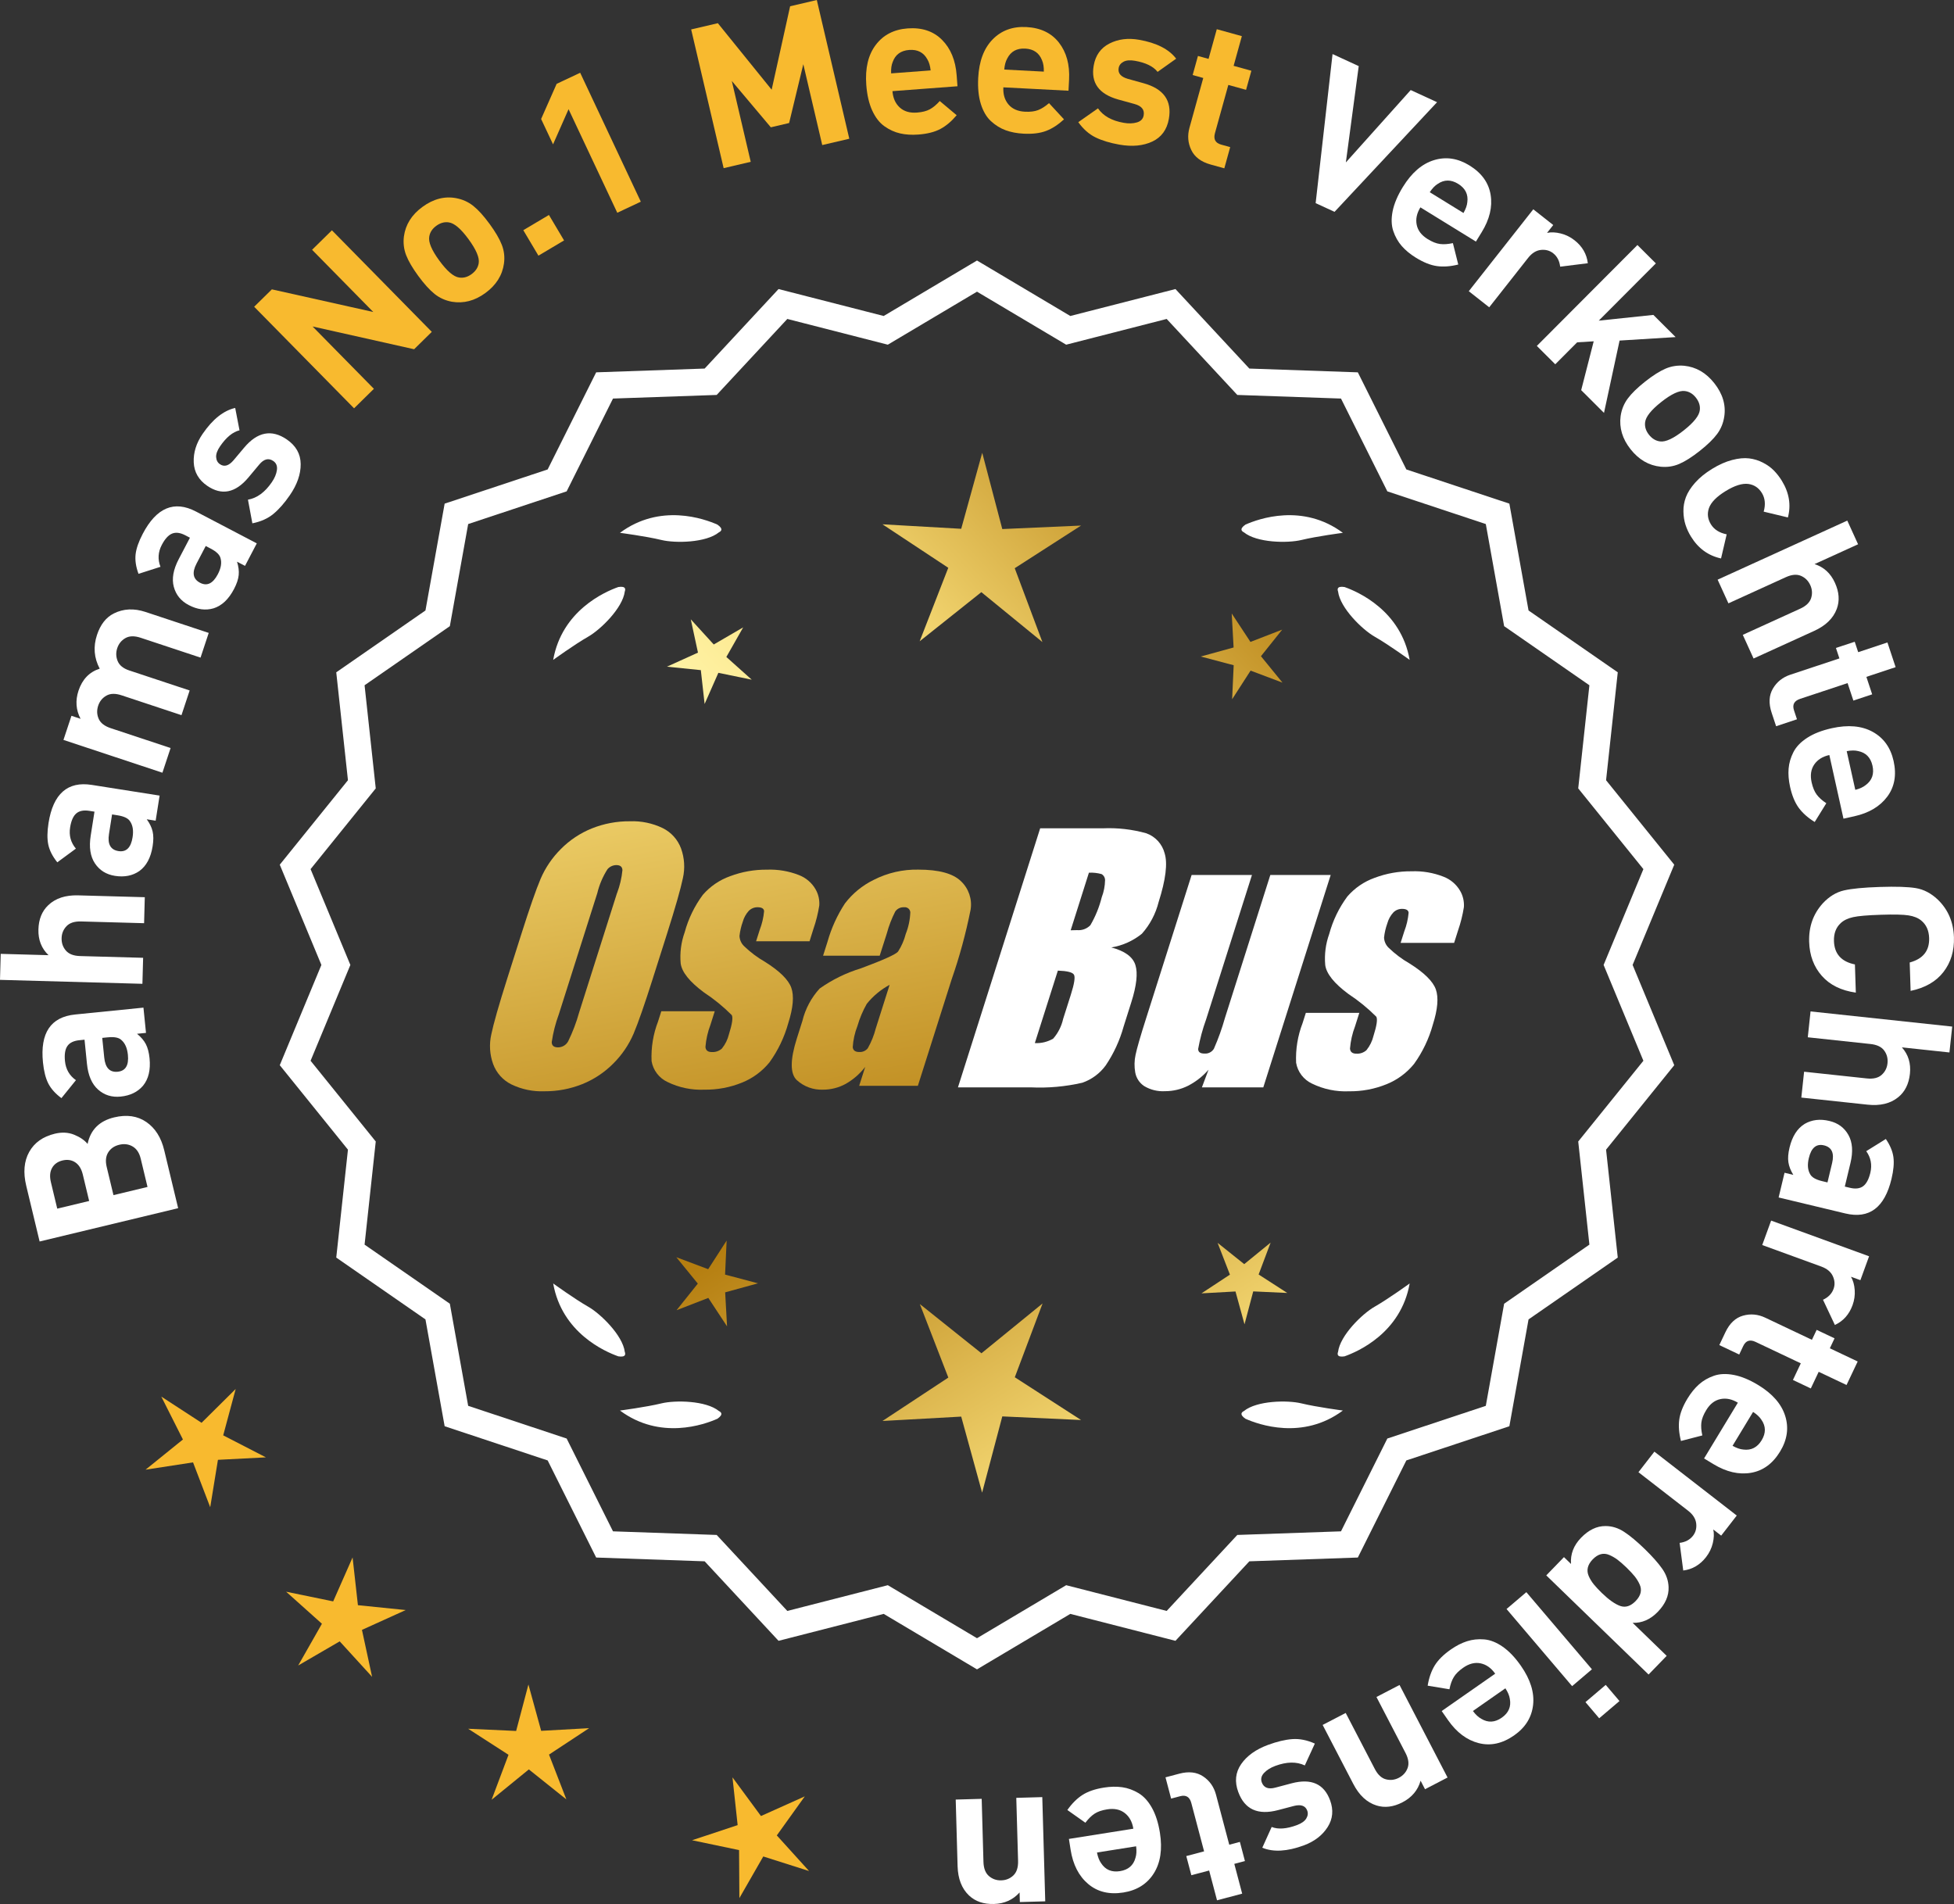 <?xml version="1.0" encoding="UTF-8"?>
<svg id="Layer_2" data-name="Layer 2" xmlns="http://www.w3.org/2000/svg" xmlns:xlink="http://www.w3.org/1999/xlink" viewBox="0 0 175.775 171.275">
  <rect x="0" y="0" width="175.775" height="171.275" fill="#333333" stroke="none"/>
  <defs>
    <style>
      .cls-1 {
        fill: url(#linear-gradient-8);
      }

      .cls-2 {
        fill: url(#linear-gradient-7);
      }

      .cls-3 {
        fill: url(#linear-gradient-5);
      }

      .cls-4 {
        fill: url(#linear-gradient-6);
      }

      .cls-5 {
        fill: url(#linear-gradient-9);
      }

      .cls-6 {
        fill: url(#linear-gradient-4);
      }

      .cls-7 {
        fill: url(#linear-gradient-3);
      }

      .cls-8 {
        fill: url(#linear-gradient-2);
      }

      .cls-9 {
        fill: url(#linear-gradient);
      }

      .cls-10 {
        fill: #f8ba2f;
      }

      .cls-11 {
        fill: #fff;
      }
    </style>
    <linearGradient id="linear-gradient" x1="114.24" y1="196.428" x2="62.814" y2="113.908" gradientUnits="userSpaceOnUse">
      <stop offset="0" stop-color="#f9df7b"/>
      <stop offset=".279" stop-color="#b57e10"/>
      <stop offset=".323" stop-color="#c89d38"/>
      <stop offset=".417" stop-color="#efda86"/>
      <stop offset=".46" stop-color="#fff3a6"/>
      <stop offset=".642" stop-color="#f9df7b"/>
      <stop offset="1" stop-color="#b57e10"/>
    </linearGradient>
    <linearGradient id="linear-gradient-2" x1="127.487" y1="188.172" x2="76.062" y2="105.652" xlink:href="#linear-gradient"/>
    <linearGradient id="linear-gradient-3" x1="149.014" y1="174.756" x2="97.589" y2="92.237" xlink:href="#linear-gradient"/>
    <linearGradient id="linear-gradient-4" x1="48.802" y1="64.377" x2="80.494" y2="235.396" gradientUnits="userSpaceOnUse">
      <stop offset="0" stop-color="#f9df7b"/>
      <stop offset=".279" stop-color="#b57e10"/>
      <stop offset=".284" stop-color="#e5c25b"/>
      <stop offset=".286" stop-color="#f9df7b"/>
      <stop offset=".46" stop-color="#fff3a6"/>
      <stop offset=".642" stop-color="#f9df7b"/>
      <stop offset="1" stop-color="#b57e10"/>
    </linearGradient>
    <linearGradient id="linear-gradient-5" x1="61.31" y1="62.059" x2="93.002" y2="233.078" xlink:href="#linear-gradient-4"/>
    <linearGradient id="linear-gradient-6" x1="73.935" y1="59.72" x2="105.627" y2="230.738" xlink:href="#linear-gradient-4"/>
    <linearGradient id="linear-gradient-7" x1="53.249" y1="113.778" x2="119.025" y2="52.786" xlink:href="#linear-gradient"/>
    <linearGradient id="linear-gradient-8" x1="31.03" y1="89.817" x2="96.806" y2="28.824" xlink:href="#linear-gradient"/>
    <linearGradient id="linear-gradient-9" x1="38.086" y1="97.426" x2="103.862" y2="36.433" xlink:href="#linear-gradient"/>
  </defs>
  <g id="Layer_1-2" data-name="Layer 1">
    <g>
      <g>
        <polygon class="cls-10" points="21.201 124.946 18.132 127.988 14.51 125.631 16.455 129.49 13.094 132.206 17.365 131.549 18.91 135.584 19.605 131.319 23.92 131.097 20.079 129.118 21.201 124.946"/>
        <polygon class="cls-10" points="32.197 144.395 31.717 140.101 29.972 144.054 25.739 143.183 28.959 146.065 26.823 149.821 30.559 147.649 33.472 150.841 32.56 146.617 36.496 144.833 32.197 144.395"/>
        <polygon class="cls-10" points="48.681 155.698 47.535 151.531 46.43 155.709 42.113 155.511 45.744 157.853 44.223 161.898 47.572 159.168 50.948 161.865 49.387 157.835 52.996 155.458 48.681 155.698"/>
        <polygon class="cls-10" points="69.879 165.105 72.396 161.593 68.454 163.362 65.891 159.882 66.356 164.179 62.255 165.54 66.484 166.426 66.512 170.747 68.661 166.999 72.779 168.308 69.879 165.105"/>
      </g>
      <g>
        <path class="cls-11" d="M87.887,149.807l-8.345-4.961-9.405,2.409-6.61-7.111-9.703-.338-4.338-8.685-9.214-3.058-1.716-9.556-7.98-5.53,1.046-9.652-6.098-7.554,3.723-8.967-3.723-8.967,6.098-7.554-1.046-9.652,7.98-5.53,1.716-9.556,9.214-3.058,4.338-8.685,9.703-.338,6.61-7.111,9.405,2.409,8.345-4.961,8.345,4.961,9.405-2.409,6.61,7.111,9.703.338,4.338,8.685,9.214,3.058,1.716,9.556,7.98,5.53-1.046,9.652,6.098,7.554-3.723,8.967,3.723,8.967-6.098,7.554,1.046,9.652-7.98,5.53-1.716,9.556-9.214,3.058-4.338,8.685-9.703.338-6.61,7.111-9.405-2.409-8.345,4.961ZM79.817,142.93l8.07,4.797,8.07-4.797,9.095,2.329,6.392-6.877,9.383-.327,4.195-8.399,8.91-2.957,1.659-9.241,7.716-5.348-1.011-9.334,5.897-7.305-3.6-8.671,3.6-8.671-5.897-7.305,1.011-9.334-7.716-5.348-1.659-9.241-8.91-2.957-4.195-8.399-9.383-.327-6.392-6.877-9.095,2.329-8.07-4.797-8.07,4.797-9.095-2.329-6.392,6.877-9.383.327-4.195,8.399-8.91,2.957-1.659,9.241-7.716,5.348,1.011,9.334-5.897,7.305,3.6,8.671-3.6,8.671,5.897,7.305-1.011,9.334,7.716,5.348,1.659,9.241,8.91,2.957,4.195,8.399,9.383.327,6.392,6.877,9.095-2.329Z"/>
        <path class="cls-11" d="M87.887,150.168l-8.393-4.99-9.459,2.423-6.647-7.152-9.759-.34-4.363-8.735-9.267-3.076-1.726-9.61-8.025-5.562,1.052-9.708-6.133-7.598,3.744-9.018-3.744-9.018,6.133-7.598-1.052-9.708,8.025-5.562,1.726-9.611,9.267-3.076,4.363-8.735,9.759-.34,6.647-7.152,9.459,2.423,8.393-4.99,8.394,4.99,9.459-2.423,6.647,7.152,9.759.34,4.363,8.735,9.268,3.076,1.725,9.611,8.026,5.562-1.052,9.708,6.133,7.598-3.745,9.018,3.745,9.018-6.133,7.598,1.052,9.708-8.026,5.562-1.725,9.61-9.268,3.076-4.363,8.735-9.759.34-6.647,7.152-9.459-2.423-8.394,4.99ZM79.589,144.512l8.297,4.933,8.298-4.933,9.351,2.395,6.572-7.07,9.646-.336,4.313-8.636,9.162-3.041,1.706-9.501,7.934-5.499-1.041-9.596,6.064-7.511-3.702-8.915,3.702-8.915-6.064-7.511,1.041-9.597-7.934-5.498-1.706-9.501-9.162-3.041-4.313-8.636-9.646-.336-6.572-7.07-9.351,2.395-8.298-4.933-8.297,4.933-9.351-2.395-6.572,7.07-9.647.336-4.313,8.636-9.162,3.041-1.706,9.501-7.934,5.498,1.04,9.597-6.063,7.511,3.702,8.915-3.702,8.915,6.063,7.511-1.04,9.597,7.934,5.499,1.706,9.501,9.162,3.041,4.313,8.636,9.647.336,6.572,7.07,9.351-2.395ZM87.887,148.09l-8.118-4.826-9.149,2.344-6.429-6.918-9.439-.329-4.22-8.449-8.963-2.975-1.668-9.295-7.762-5.38,1.017-9.389-5.932-7.349,3.621-8.722-3.621-8.722,5.932-7.349-1.017-9.389,7.762-5.38,1.668-9.295,8.963-2.975,4.22-8.448,9.439-.329,6.429-6.918,9.149,2.343,8.118-4.826,8.118,4.826,9.149-2.343,6.429,6.918,9.439.329,4.22,8.448,8.963,2.975,1.669,9.295,7.762,5.38-1.017,9.389,5.932,7.349-3.622,8.722,3.622,8.722-5.932,7.349,1.017,9.389-7.762,5.38-1.669,9.295-8.963,2.975-4.22,8.449-9.439.329-6.429,6.918-9.149-2.344-8.118,4.826ZM79.865,142.597l8.022,4.769,8.022-4.769,9.041,2.316,6.354-6.836,9.327-.325,4.17-8.349,8.857-2.94,1.649-9.186,7.67-5.316-1.005-9.278,5.862-7.262-3.579-8.619,3.579-8.619-5.862-7.262,1.005-9.278-7.67-5.316-1.649-9.186-8.857-2.94-4.17-8.349-9.327-.325-6.354-6.836-9.041,2.315-8.022-4.769-8.022,4.769-9.041-2.315-6.354,6.836-9.327.325-4.17,8.349-8.858,2.94-1.649,9.186-7.67,5.316,1.005,9.278-5.862,7.262,3.579,8.619-3.579,8.619,5.862,7.262-1.005,9.278,7.67,5.316,1.649,9.186,8.858,2.94,4.17,8.349,9.327.325,6.354,6.836,9.041-2.316Z"/>
      </g>
      <g>
        <polygon class="cls-9" points="65.225 114.657 65.366 111.596 63.705 114.171 60.837 113.092 62.773 115.467 60.86 117.861 63.717 116.754 65.403 119.313 65.233 116.254 68.188 115.441 65.225 114.657"/>
        <polygon class="cls-8" points="93.786 117.253 88.287 121.735 82.745 117.307 85.308 123.921 79.384 127.824 86.467 127.431 88.348 134.271 90.163 127.413 97.249 127.737 91.288 123.892 93.786 117.253"/>
        <polygon class="cls-7" points="113.222 114.647 114.301 111.779 111.926 113.715 109.532 111.803 110.639 114.66 108.08 116.345 111.14 116.175 111.952 119.13 112.736 116.168 115.797 116.308 113.222 114.647"/>
      </g>
      <g>
        <path class="cls-11" d="M111.895,126.932c-.114.057-.184.124-.207.201-.001.001-.002.002-.003.003.001 0.0.001 0.0.002.001-.036.131.066.291.35.488,1.179.524,5.149,1.947,8.764-.74,0,0-2.348-.308-3.726-.643-1.249-.304-4.027-.256-5.179.691Z"/>
        <path class="cls-11" d="M120.355,121.893c0.0.001-0.0.003,0,.004.001-0.0.001-0.0.002-.001.063.12.248.166.589.115,1.217-.428,5.08-2.121,5.862-6.557,0,0-1.918,1.389-3.15,2.091-1.117.637-3.103,2.579-3.29,4.059-.043.12-.049.217-.013.288Z"/>
      </g>
      <g>
        <path class="cls-11" d="M64.676,126.932c.114.057.184.124.207.201.001.001.002.002.003.003-.001 0-.001 0-.002.001.036.131-.066.291-.35.488-1.179.524-5.149,1.947-8.764-.74,0,0,2.348-.308,3.726-.643,1.249-.304,4.027-.256,5.179.691Z"/>
        <path class="cls-11" d="M56.216,121.893c-0.0.001 0.0.003,0,.004-.001-0-.001-0-.002-.001-.063.12-.248.166-.589.115-1.217-.428-5.08-2.121-5.862-6.557,0,0,1.918,1.389,3.15,2.091,1.117.637,3.103,2.579,3.29,4.059.043.12.049.217.013.288Z"/>
      </g>
      <g>
        <path class="cls-11" d="M64.676,47.884c.114-.057.184-.124.207-.201.001-.001.002-.002.003-.003-.001-0-.001-0-.002-.001.036-.131-.066-.291-.35-.488-1.179-.524-5.149-1.947-8.764.74,0,0,2.348.308,3.726.643,1.249.304,4.027.256,5.179-.691Z"/>
        <path class="cls-11" d="M56.216,52.923c-0-.001 0-.003,0-.004-.001 0-.001 0-.002.001-.063-.12-.248-.166-.589-.115-1.217.428-5.08,2.121-5.862,6.557,0,0,1.918-1.389,3.15-2.091,1.117-.637,3.103-2.579,3.29-4.059.043-.12.049-.217.013-.288Z"/>
      </g>
      <g>
        <path class="cls-11" d="M111.895,47.884c-.114-.057-.184-.124-.207-.201-.001-.001-.002-.002-.003-.003.001-0.0.001-0.0.002-.001-.036-.131.066-.291.35-.488,1.179-.524,5.149-1.947,8.764.74,0,0-2.348.308-3.726.643-1.249.304-4.027.256-5.179-.691Z"/>
        <path class="cls-11" d="M120.355,52.923c0-.001-0-.003,0-.004.001 0.0.001 0.0.002.001.063-.12.248-.166.589-.115,1.217.428,5.08,2.121,5.862,6.557,0,0-1.918-1.389-3.15-2.091-1.117-.637-3.103-2.579-3.29-4.059-.043-.12-.049-.217-.013-.288Z"/>
      </g>
      <g id="Group_4" data-name="Group 4">
        <g id="Group_1" data-name="Group 1">
          <path id="Path_1" data-name="Path 1" class="cls-6" d="M58.728,88.015c-.743,2.341-1.321,3.999-1.734,4.975-.429.998-1.045,1.904-1.814,2.67-.793.803-1.741,1.435-2.787,1.858-1.09.438-2.256.658-3.431.648-1.017.039-2.027-.171-2.945-.611-.769-.376-1.363-1.035-1.657-1.839-.308-.854-.365-1.778-.165-2.663.198-.958.677-2.638,1.438-5.039l1.265-3.987c.743-2.341,1.321-3.999,1.734-4.975.429-.998,1.045-1.904,1.814-2.67.793-.803,1.741-1.435,2.787-1.858,1.091-.437,2.256-.656,3.431-.646,1.017-.039,2.027.171,2.945.611.768.377,1.362,1.036,1.657,1.84.308.854.365,1.778.165,2.663-.198.958-.677,2.637-1.438,5.037l-1.266,3.986ZM55.502,80.356c.255-.669.42-1.369.49-2.082-.014-.303-.197-.454-.548-.454-.305.003-.593.136-.794.366-.426.665-.737,1.397-.922,2.166l-3.456,10.883c-.3.811-.515,1.65-.64,2.506,0,.319.194.476.565.476.383-.001.734-.212.915-.548.408-.836.739-1.708.988-2.604l3.398-10.71.003.003Z"/>
          <path id="Path_2" data-name="Path 2" class="cls-3" d="M72.825,84.673h-4.81l.329-1.035c.208-.538.339-1.102.391-1.676-.018-.234-.216-.351-.592-.351-.295-.003-.578.115-.785.325-.254.277-.438.611-.538.973-.15.416-.25.849-.298,1.289.015.339.158.661.399.9.569.552,1.206,1.031,1.894,1.425,1.317.827,2.106,1.604,2.367,2.33.259.728.172,1.789-.271,3.182-.35,1.263-.919,2.454-1.683,3.518-.654.81-1.504,1.439-2.469,1.829-1.077.439-2.23.656-3.393.64-1.148.051-2.29-.186-3.322-.691-.755-.353-1.289-1.052-1.43-1.873-.055-1.217.143-2.433.582-3.57l.293-.922h4.808l-.384,1.21c-.246.642-.398,1.316-.454,2.001.022.307.216.461.574.461.33.02.655-.092.903-.311.308-.381.527-.826.64-1.302.289-.911.373-1.482.251-1.712-.764-.766-1.605-1.451-2.509-2.045-1.291-.958-1.987-1.829-2.088-2.612-.083-.943.039-1.893.359-2.784.329-1.218.883-2.363,1.634-3.376.659-.761,1.503-1.338,2.45-1.676,1.062-.401,2.19-.6,3.325-.589.978-.037,1.953.127,2.864.483.631.24,1.16.689,1.498,1.273.258.444.376.955.34,1.467-.114.719-.291,1.427-.53,2.114l-.348,1.111v-.008Z"/>
          <path id="Path_3" data-name="Path 3" class="cls-4" d="M79.136,85.972h-5.095l.406-1.28c.343-1.213.869-2.366,1.559-3.42.686-.899,1.573-1.626,2.59-2.122,1.245-.636,2.629-.953,4.027-.922,1.836,0,3.11.347,3.822,1.042.696.657,1.021,1.616.867,2.561-.422,2.122-.99,4.212-1.701,6.255l-3.043,9.588h-5.279l.542-1.701c-.481.626-1.083,1.149-1.771,1.536-.626.339-1.326.515-2.038.512-.862.033-1.703-.275-2.341-.856-.611-.57-.611-1.82,0-3.75l.498-1.571c.264-1.09.8-2.096,1.558-2.923,1.131-.798,2.383-1.411,3.707-1.814,2.019-.75,3.134-1.252,3.343-1.508.313-.488.546-1.023.691-1.584.247-.621.386-1.28.41-1.948-.017-.269-.248-.473-.517-.457-.011.001-.021.002-.032.003-.317-.024-.622.121-.805.381-.322.631-.577,1.295-.761,1.979l-.638,1.997ZM80.027,88.591c-.793.427-1.493,1.009-2.056,1.712-.356.627-.637,1.293-.838,1.986-.24.612-.383,1.257-.424,1.913.033.285.223.432.582.432.297.022.586-.104.772-.337.316-.559.557-1.156.717-1.778l1.247-3.928Z"/>
        </g>
        <g id="Group_3" data-name="Group 3">
          <path id="Path_7" data-name="Path 7" class="cls-11" d="M93.563,74.511h5.641c1.319-.059,2.639.092,3.91.446.817.29,1.437.967,1.654,1.807.278.907.098,2.367-.542,4.379-.264,1.057-.78,2.035-1.503,2.849-.794.644-1.742,1.07-2.751,1.236,1.207.319,1.928.841,2.162,1.576s.11,1.862-.373,3.376l-.684,2.162c-.345,1.246-.89,2.429-1.613,3.501-.526.72-1.258,1.262-2.1,1.554-1.523.352-3.088.492-4.649.417h-6.541l7.396-23.304h-.007ZM95.162,87.309l-2.073,6.522c.579.032,1.154-.108,1.654-.402.44-.507.747-1.115.893-1.771l.691-2.173c.318-.999.411-1.603.278-1.814-.132-.212-.611-.329-1.445-.359l.003-.004ZM97.956,78.501l-1.642,5.183c.245-.011.435-.014.57-.014.446.042.887-.119,1.2-.44.459-.785.804-1.631,1.024-2.513.188-.49.289-1.008.3-1.532.004-.229-.116-.442-.314-.556-.368-.102-.75-.144-1.131-.126l-.007-.002Z"/>
          <path id="Path_8" data-name="Path 8" class="cls-11" d="M119.703,78.714l-6.061,19.1h-5.523l.596-1.588c-.519.596-1.147,1.088-1.851,1.449-.638.318-1.342.484-2.056.483-.66.041-1.318-.12-1.885-.461-.422-.281-.712-.723-.801-1.222-.094-.527-.084-1.068.03-1.591.114-.552.428-1.65.951-3.288l4.09-12.884h5.428l-4.126,12.997c-.313.861-.551,1.747-.713,2.648,0,.278.183.417.56.417.344.031.676-.137.856-.432.396-.901.729-1.829.995-2.776l4.079-12.854h5.428l.003.003Z"/>
          <path id="Path_9" data-name="Path 9" class="cls-11" d="M130.804,84.819h-4.81l.329-1.035c.208-.538.339-1.102.391-1.676-.018-.234-.216-.351-.592-.351-.295-.003-.578.115-.784.325-.254.277-.438.611-.538.973-.15.416-.249.848-.297,1.287.015.339.158.661.399.9.569.553,1.205,1.032,1.893,1.426,1.317.827,2.106,1.604,2.367,2.33.259.728.172,1.789-.271,3.182-.35,1.263-.919,2.454-1.683,3.518-.654.809-1.504,1.439-2.469,1.829-1.077.439-2.23.656-3.393.64-1.148.051-2.29-.186-3.322-.691-.755-.353-1.289-1.052-1.43-1.873-.055-1.217.143-2.433.582-3.57l.293-.922h4.81l-.384,1.211c-.246.642-.398,1.316-.454,2.001.022.307.216.461.574.461.33.02.655-.092.903-.311.308-.381.527-.826.64-1.302.289-.911.373-1.482.251-1.712-.764-.766-1.605-1.451-2.509-2.045-1.291-.958-1.987-1.829-2.088-2.612-.083-.943.039-1.893.359-2.784.329-1.218.883-2.363,1.634-3.376.659-.761,1.503-1.338,2.45-1.676,1.062-.401,2.19-.6,3.325-.589.978-.037,1.953.127,2.864.483.632.239,1.163.689,1.503,1.273.258.444.376.955.34,1.467-.114.719-.291,1.427-.53,2.114l-.351,1.108-.004-.005Z"/>
        </g>
      </g>
      <g>
        <path class="cls-11" d="M10.267,100.515c1.131-.272,2.098-.134,2.896.415.798.549,1.335,1.395,1.609,2.538l1.254,5.215-12.462,2.996-1.202-5.005c-.289-1.201-.2-2.22.266-3.054s1.235-1.38,2.309-1.638c.631-.151,1.208-.121,1.734.092.526.213.93.489,1.209.829.262-1.272,1.058-2.068,2.388-2.388ZM6.769,104.559c-.33-.217-.711-.273-1.143-.17-.432.104-.746.328-.94.67-.195.343-.231.772-.107,1.285l.571,2.38,2.871-.69-.572-2.38c-.124-.513-.351-.878-.68-1.095ZM11.933,103.132c-.359-.21-.761-.262-1.204-.155-.442.106-.773.334-.993.683-.218.349-.264.786-.138,1.311l.61,2.537,3.062-.736-.61-2.538c-.125-.525-.368-.892-.728-1.102Z"/>
        <path class="cls-11" d="M12.904,90.639l.229,2.275-.805.081c.354.29.618.598.789.925.17.326.283.752.336,1.278.104,1.039-.09,1.861-.584,2.465-.484.568-1.159.895-2.018.981-.788.079-1.464-.13-2.025-.628-.563-.498-.898-1.272-1.004-2.323l-.218-2.167-.466.047c-.513.052-.872.227-1.077.525-.206.298-.278.751-.216,1.36.073.729.401,1.298.986,1.71l-1.305,1.615c-.546-.403-.939-.843-1.182-1.319-.24-.476-.4-1.108-.479-1.896-.267-2.65.698-4.086,2.895-4.308l6.144-.618ZM9.699,93.313l-.502.051.18,1.773c.093.919.496,1.343,1.213,1.271.705-.071,1.01-.578.915-1.521-.062-.609-.258-1.053-.587-1.334-.226-.219-.634-.298-1.219-.239Z"/>
        <path class="cls-11" d="M13.025,80.708l-.063,2.339-5.668-.157c-.588-.016-1.024.125-1.309.423-.284.298-.433.657-.443,1.077-.013.432.115.804.383,1.118.268.313.695.478,1.282.495l5.668.157-.064,2.339-12.811-.355.064-2.339,4.301.119c-.632-.605-.935-1.376-.909-2.312.025-.924.322-1.654.89-2.19.652-.618,1.549-.911,2.688-.879l5.991.166Z"/>
        <path class="cls-11" d="M14.358,71.568l-.356,2.258-.801-.126c.271.371.447.736.528,1.095.084.359.085.8.002,1.321-.162,1.031-.56,1.777-1.191,2.236-.613.426-1.347.571-2.2.437-.783-.123-1.383-.497-1.8-1.122-.418-.625-.545-1.458-.38-2.502l.339-2.151-.463-.073c-.509-.081-.9-.003-1.175.233-.274.236-.459.656-.554,1.261-.115.723.059,1.358.52,1.904l-1.672,1.231c-.426-.529-.694-1.054-.808-1.576-.111-.521-.105-1.174.018-1.956.415-2.632,1.713-3.775,3.894-3.431l6.1.962ZM10.579,73.341l-.497-.079-.278,1.76c-.144.913.14,1.425.852,1.538.699.11,1.123-.303,1.27-1.239.096-.604.021-1.084-.228-1.439-.164-.269-.537-.449-1.118-.541Z"/>
        <path class="cls-11" d="M18.776,56.935l-.736,2.221-5.382-1.784c-.558-.185-1.017-.176-1.375.028s-.604.505-.736.903c-.131.399-.118.789.04,1.17.158.381.505.66,1.04.838l5.434,1.801-.736,2.221-5.382-1.784c-.558-.185-1.017-.176-1.375.028-.358.204-.604.505-.736.904-.135.41-.12.804.045,1.181.166.377.528.658,1.087.843l5.382,1.784-.736,2.221-8.902-2.95.72-2.17.82.272c-.419-.796-.48-1.638-.188-2.527.341-1.025.978-1.687,1.909-1.984-.513-.967-.595-1.98-.243-3.039.309-.934.812-1.576,1.51-1.927.865-.434,1.816-.479,2.853-.136l5.689,1.886Z"/>
        <path class="cls-11" d="M23.1,48.878l-1.059,2.025-.719-.376c.137.438.188.84.15,1.207-.036.367-.176.784-.421,1.252-.484.925-1.099,1.504-1.844,1.737-.718.207-1.459.11-2.225-.291-.702-.367-1.15-.914-1.347-1.639-.195-.725-.05-1.556.441-2.492l1.01-1.93-.415-.217c-.456-.239-.854-.291-1.189-.155-.334.136-.644.475-.928,1.018-.34.648-.378,1.305-.118,1.97l-1.976.632c-.235-.638-.321-1.221-.262-1.752.061-.53.275-1.146.643-1.848,1.235-2.36,2.832-3.028,4.788-2.004l5.469,2.863ZM18.953,49.349l-.445-.234-.827,1.579c-.43.819-.323,1.395.313,1.729.628.328,1.16.073,1.601-.767.284-.542.365-1.021.245-1.437-.07-.307-.365-.597-.887-.87Z"/>
        <path class="cls-11" d="M25.802,39.533c.821.563,1.237,1.299,1.246,2.208.009.909-.314,1.843-.973,2.803-.489.712-.984,1.275-1.485,1.688-.501.413-1.132.694-1.888.844l-.397-2.127c.812-.142,1.525-.664,2.142-1.564.26-.376.413-.744.463-1.103.049-.359-.06-.63-.326-.813-.426-.292-.851-.182-1.272.328l-.974,1.166c-1.166,1.383-2.398,1.629-3.695.74-.771-.529-1.176-1.233-1.216-2.11-.038-.877.228-1.732.799-2.563.902-1.316,1.88-2.094,2.931-2.333l.388,2.012c-.611.149-1.194.629-1.751,1.44-.251.366-.368.69-.351.972.019.282.131.494.34.636.386.265.791.15,1.217-.344l.955-1.136c1.199-1.432,2.481-1.68,3.849-.743Z"/>
        <path class="cls-10" d="M38.844,29.851l-1.591,1.565-9.135-2.048,5.517,5.608-1.784,1.754-8.987-9.136,1.592-1.565,9.122,2.036-5.504-5.595,1.784-1.754,8.986,9.137Z"/>
        <path class="cls-10" d="M44.033,20.131c.531.726.902,1.359,1.11,1.897.209.539.272,1.098.192,1.678-.147,1.06-.704,1.944-1.673,2.653-.958.702-1.964.963-3.018.783-.584-.107-1.103-.342-1.554-.703-.45-.361-.938-.9-1.463-1.617-.524-.717-.89-1.342-1.095-1.875-.205-.534-.271-1.096-.197-1.686.147-1.059.699-1.94,1.657-2.642.987-.724,1.999-.988,3.034-.794.583.108,1.1.34,1.547.696.447.357.934.893,1.458,1.61ZM42.146,21.514c-.688-.939-1.279-1.442-1.776-1.51-.385-.06-.762.045-1.131.315-.357.262-.566.587-.626.972-.085.494.217,1.21.905,2.149.694.949,1.289,1.457,1.786,1.525.385.06.757-.042,1.115-.304.368-.269.582-.597.642-.982.085-.494-.22-1.215-.915-2.164Z"/>
        <path class="cls-10" d="M50.741,21.628l-2.306,1.37-1.361-2.291,2.306-1.369,1.361,2.29Z"/>
        <path class="cls-10" d="M57.645,18.143l-2.117.996-4.382-9.317-1.396,3.163-1.073-2.28,1.397-3.163,2.117-.996,5.454,11.597Z"/>
        <path class="cls-10" d="M76.402,12.479l-2.436.57-1.703-7.273-1.276,5.29-1.646.386-3.51-4.169,1.702,7.273-2.436.571-2.922-12.479,2.4-.562,4.841,5.984,1.661-7.507,2.401-.562,2.922,12.479Z"/>
        <path class="cls-10" d="M86.134,7.759l-5.851.44c.047.622.265,1.111.652,1.467.386.356.904.51,1.551.461.478-.036.864-.134,1.159-.295.295-.16.593-.408.893-.744l1.521,1.276c-.464.552-.953.965-1.468,1.239-.516.273-1.174.44-1.976.5-.599.045-1.146.011-1.642-.102-.495-.113-.966-.327-1.411-.643-.445-.315-.811-.787-1.1-1.416-.288-.628-.465-1.397-.534-2.306-.111-1.496.17-2.693.849-3.593.68-.9,1.635-1.396,2.867-1.488,1.28-.096,2.311.244,3.091,1.022.781.778,1.222,1.843,1.323,3.195l.074.987ZM83.717,6.334c-.042-.406-.14-.736-.29-.989-.337-.624-.882-.908-1.636-.852s-1.251.419-1.488,1.087c-.113.273-.159.614-.14,1.021l3.554-.267Z"/>
        <path class="cls-10" d="M96.117,8.161l-5.859-.304c-.032.623.121,1.136.46,1.538.341.402.834.62,1.48.654.479.025.876-.024,1.188-.146s.64-.33.979-.625l1.348,1.458c-.531.489-1.068.837-1.613,1.043s-1.221.288-2.023.246c-.599-.031-1.138-.134-1.614-.309-.478-.175-.917-.447-1.319-.816-.4-.369-.704-.884-.91-1.543-.206-.66-.285-1.445-.238-2.355.078-1.498.51-2.65,1.297-3.456.787-.806,1.797-1.177,3.032-1.113,1.281.067,2.261.535,2.937,1.405.677.871.979,1.982.908,3.337l-.052.988ZM93.899,6.441c.01-.408-.045-.747-.162-1.018-.255-.662-.759-1.013-1.514-1.052-.756-.039-1.294.257-1.615.89-.146.257-.235.589-.268.996l3.559.185Z"/>
        <path class="cls-10" d="M105.149,10.684c-.173.981-.67,1.664-1.493,2.05-.824.386-1.809.478-2.956.277-.849-.15-1.567-.367-2.15-.652-.584-.285-1.101-.742-1.551-1.369l1.772-1.243c.464.679,1.236,1.113,2.312,1.301.447.079.847.066,1.193-.037.349-.104.55-.315.604-.634.09-.508-.186-.849-.825-1.022l-1.464-.404c-1.742-.489-2.478-1.507-2.205-3.055.161-.922.634-1.582,1.417-1.981.782-.399,1.67-.511,2.662-.337,1.572.276,2.686.843,3.339,1.701l-1.67,1.187c-.389-.495-1.067-.827-2.036-.997-.438-.077-.78-.048-1.029.084-.249.133-.396.324-.439.572-.079.461.192.783.818.966l1.429.397c1.8.499,2.558,1.564,2.272,3.195Z"/>
        <path class="cls-10" d="M110.134,15.141l-1.231-.341c-.856-.237-1.436-.672-1.739-1.304-.305-.632-.358-1.301-.163-2.006l1.24-4.475-.954-.264.476-1.717.954.264.741-2.671,2.255.625-.741,2.671,1.597.442-.477,1.717-1.596-.442-1.202,4.336c-.151.544.034.887.555,1.032l.815.226-.529,1.908Z"/>
        <path class="cls-11" d="M129.273,9.194l-9.222,9.862-1.7-.783,1.521-13.41,2.354,1.084-1.157,8.663,5.833-6.509,2.371,1.092Z"/>
        <path class="cls-11" d="M132.771,21.732l-4.996-3.079c-.327.531-.438,1.055-.333,1.57.104.516.433.944.985,1.284.407.252.778.399,1.111.442.333.043.72.017,1.159-.079l.483,1.926c-.7.175-1.34.222-1.916.141-.578-.081-1.209-.333-1.893-.754-.512-.315-.935-.664-1.27-1.046-.335-.383-.59-.832-.765-1.349-.175-.516-.194-1.114-.06-1.791.137-.678.444-1.405.923-2.181.786-1.277,1.718-2.08,2.796-2.41,1.077-.33,2.142-.171,3.193.478,1.094.674,1.728,1.555,1.903,2.642.176,1.088-.094,2.209-.805,3.363l-.519.843ZM131.65,19.159c.203-.354.318-.677.345-.971.095-.703-.18-1.252-.823-1.649s-1.259-.395-1.843.006c-.252.156-.489.404-.713.745l3.034,1.87Z"/>
        <path class="cls-11" d="M142.835,23.679l-2.488.309c-.062-.522-.271-.925-.63-1.207-.311-.245-.68-.344-1.105-.298-.427.046-.81.286-1.152.72l-3.496,4.44-1.838-1.448,5.803-7.368,1.795,1.415-.558.707c.368-.078.778-.06,1.23.053.454.113.87.317,1.247.615.697.549,1.095,1.237,1.192,2.063Z"/>
        <path class="cls-11" d="M144.29,37.142l-2.052-2.046,1.126-4.393-1.489.091-1.97,1.976-1.656-1.652,9.048-9.076,1.657,1.652-5.135,5.15,4.912-.516,2.002,1.995-5.041.313-1.402,6.506Z"/>
        <path class="cls-11" d="M152.917,40.552c-.707.558-1.324.951-1.855,1.179s-1.088.312-1.67.253c-1.064-.108-1.969-.632-2.712-1.574-.737-.932-1.035-1.928-.894-2.988.087-.588.302-1.114.646-1.577s.866-.971,1.562-1.521,1.309-.938,1.834-1.163c.526-.225,1.085-.311,1.678-.259,1.062.108,1.963.628,2.7,1.56.759.96,1.06,1.961.903,3.002-.086.588-.299,1.112-.639,1.572-.341.46-.859.965-1.555,1.516ZM151.466,38.715c.913-.721,1.395-1.331,1.444-1.83.045-.388-.073-.76-.356-1.118-.274-.349-.606-.545-.993-.591-.496-.066-1.202.261-2.115.982-.923.729-1.408,1.343-1.459,1.841-.045.387.07.756.345,1.104.283.358.618.559,1.006.605.496.067,1.206-.264,2.129-.994Z"/>
        <path class="cls-11" d="M154.82,50.236c-1.153-.25-2.056-.907-2.708-1.971-.209-.337-.37-.688-.488-1.052-.117-.364-.181-.765-.188-1.204-.01-.438.065-.868.223-1.288.158-.42.434-.854.829-1.3.395-.446.904-.861,1.528-1.244.623-.382,1.224-.649,1.802-.799.576-.15,1.085-.198,1.526-.144.441.053.857.182,1.249.385.392.203.721.441.987.714.266.273.502.579.71.916.658,1.074.84,2.173.544,3.298l-2.179-.522c.182-.646.128-1.204-.16-1.675-.288-.471-.695-.743-1.218-.816-.552-.071-1.23.142-2.038.637-.819.502-1.321,1.014-1.508,1.537-.171.5-.113.985.175,1.455.289.47.762.771,1.421.903l-.507,2.169Z"/>
        <path class="cls-11" d="M157.745,59.237l-.97-2.129,5.159-2.351c.536-.244.865-.562.989-.955.124-.393.099-.781-.075-1.163-.179-.393-.457-.672-.835-.836-.379-.164-.835-.124-1.37.12l-5.159,2.351-.972-2.129,11.663-5.314.971,2.129-3.916,1.784c.835.266,1.446.825,1.833,1.677.383.841.438,1.627.165,2.358-.316.843-.992,1.5-2.029,1.973l-5.454,2.485Z"/>
        <path class="cls-11" d="M159.773,65.328l-.403-1.213c-.28-.843-.242-1.567.114-2.171.354-.605.88-1.022,1.574-1.253l4.408-1.463-.312-.94,1.69-.561.312.94,2.631-.873.736,2.221-2.63.873.521,1.572-1.691.562-.521-1.572-4.271,1.417c-.536.178-.719.523-.548,1.035l.266.803-1.878.624Z"/>
        <path class="cls-11" d="M165.833,73.647l-1.272-5.729c-.609.135-1.062.42-1.36.855-.296.435-.374.968-.234,1.601.104.469.257.837.459,1.106.2.269.487.528.863.776l-1.045,1.688c-.612-.38-1.091-.806-1.436-1.276-.344-.471-.604-1.099-.778-1.883-.129-.586-.174-1.132-.133-1.639s.186-1.003.434-1.489c.249-.486.664-.916,1.245-1.291.579-.375,1.315-.661,2.205-.859,1.465-.325,2.69-.217,3.678.326.986.543,1.614,1.417,1.883,2.624.278,1.253.089,2.322-.569,3.206-.659.884-1.649,1.473-2.973,1.767l-.966.214ZM166.896,71.051c.396-.1.708-.244.938-.43.57-.422.772-1.001.609-1.74-.164-.738-.594-1.177-1.288-1.318-.287-.072-.631-.069-1.031.008l.772,3.479Z"/>
        <path class="cls-11" d="M166.943,89.292c-1.315-.186-2.334-.688-3.056-1.506-.723-.817-1.104-1.838-1.142-3.061-.044-1.367.369-2.527,1.239-3.479.568-.606,1.202-.99,1.9-1.15.696-.16,1.771-.263,3.222-.31s2.53-.012,3.236.104c.705.116,1.362.458,1.968,1.027.93.895,1.415,2.026,1.46,3.393.038,1.223-.277,2.266-.946,3.128-.668.862-1.652,1.427-2.952,1.697l-.082-2.554c1.202-.326,1.785-1.059,1.748-2.199-.021-.684-.26-1.21-.716-1.58-.283-.231-.664-.384-1.141-.459s-1.308-.094-2.495-.055c-1.188.038-2.018.109-2.488.214-.471.105-.84.281-1.108.531-.432.398-.636.938-.614,1.622.037,1.152.664,1.852,1.886,2.101l.081,2.537Z"/>
        <path class="cls-11" d="M162.041,98.734l.249-2.327,5.638.604c.585.062,1.03-.044,1.338-.319.307-.275.483-.621.526-1.039.048-.429-.051-.811-.292-1.145-.242-.334-.655-.532-1.24-.594l-5.638-.604.248-2.327,12.744,1.364-.25,2.327-4.276-.458c.581.654.821,1.446.722,2.377-.098.919-.451,1.623-1.058,2.113-.701.565-1.617.787-2.751.665l-5.96-.638Z"/>
        <path class="cls-11" d="M159.999,107.719l.532-2.223.788.188c-.239-.39-.387-.768-.441-1.133-.056-.365-.021-.804.102-1.317.243-1.015.698-1.728,1.363-2.135.646-.376,1.388-.464,2.228-.262.771.184,1.339.604,1.707,1.26.368.655.429,1.497.183,2.524l-.508,2.118.456.109c.501.12.898.073,1.19-.141.292-.214.509-.619.652-1.214.169-.712.046-1.358-.37-1.939l1.763-1.096c.383.561.611,1.106.682,1.635.07.529.014,1.178-.171,1.949-.62,2.591-2.003,3.629-4.151,3.115l-6.004-1.438ZM163.904,106.248l.49.117.415-1.733c.216-.899-.026-1.432-.727-1.6-.689-.165-1.145.214-1.364,1.136-.144.595-.104,1.079.114,1.453.143.281.5.49,1.071.627Z"/>
        <path class="cls-11" d="M165.06,119.189l-1.069-2.268c.476-.222.793-.547.949-.976.136-.372.114-.753-.063-1.143-.177-.39-.524-.68-1.043-.869l-5.31-1.935.801-2.199,8.812,3.211-.782,2.148-.847-.308c.188.324.3.719.335,1.185.034.466-.03.924-.195,1.375-.304.834-.833,1.427-1.587,1.778Z"/>
        <path class="cls-11" d="M154.664,120.996l.548-1.155c.38-.802.908-1.3,1.583-1.49.674-.191,1.343-.131,2.004.183l4.196,1.989.425-.895,1.61.763-.424.895,2.505,1.187-1.003,2.115-2.505-1.187-.709,1.497-1.609-.763.708-1.496-4.065-1.927c-.511-.242-.88-.119-1.112.369l-.362.765-1.789-.848Z"/>
        <path class="cls-11" d="M153.291,131.197l3.041-5.018c-.533-.323-1.059-.431-1.573-.322-.516.109-.94.44-1.275.994-.25.41-.394.782-.435,1.116-.041.333-.012.719.087,1.158l-1.922.498c-.18-.698-.231-1.337-.154-1.915.076-.578.322-1.211.739-1.898.311-.513.656-.938,1.037-1.277.38-.338.827-.596,1.343-.775.516-.179,1.113-.203,1.791-.073.679.13,1.407.432,2.188.905,1.282.777,2.093,1.704,2.431,2.778s.187,2.14-.454,3.198c-.665,1.098-1.542,1.739-2.628,1.922s-2.209-.076-3.369-.779l-.846-.513ZM155.854,130.057c.354.201.68.314.974.338.704.089,1.252-.189,1.643-.835.393-.646.387-1.261-.019-1.843-.157-.25-.407-.486-.751-.707l-1.847,3.048Z"/>
        <path class="cls-11" d="M151.419,141.276l-.326-2.486c.521-.066.921-.279,1.201-.639.243-.313.34-.682.29-1.108s-.293-.808-.729-1.146l-4.467-3.464,1.435-1.849,7.41,5.747-1.401,1.807-.711-.552c.08.366.065.776-.044,1.231-.109.454-.311.871-.604,1.25-.545.702-1.229,1.105-2.054,1.209Z"/>
        <path class="cls-11" d="M139.098,141.714l1.591-1.642.634.614c-.065-.882.236-1.667.903-2.356.686-.707,1.418-1.058,2.198-1.053.587-.001,1.146.173,1.676.521.532.348,1.148.86,1.845,1.536.689.668,1.217,1.262,1.582,1.783.365.52.555,1.073.573,1.658.029.78-.294,1.519-.97,2.218-.668.689-1.423,1.019-2.263.99l3.063,2.969-1.629,1.68-9.204-8.918ZM144.1,143.302c.63.609,1.18.998,1.654,1.164.475.166.936.017,1.387-.448.234-.241.381-.488.441-.739.059-.251.029-.506-.09-.762-.117-.257-.266-.497-.443-.719-.178-.222-.422-.483-.731-.784-.311-.3-.58-.536-.808-.706-.228-.171-.474-.313-.738-.428s-.521-.138-.771-.071c-.249.067-.49.222-.725.463-.233.241-.38.488-.439.739-.061.251-.033.507.081.769.114.261.265.507.451.738s.431.491.731.784Z"/>
        <path class="cls-11" d="M135.523,144.74l1.782-1.516,5.899,6.938-1.781,1.516-5.9-6.938ZM142.622,153.116l1.823-1.551,1.237,1.453-1.824,1.551-1.236-1.454Z"/>
        <path class="cls-11" d="M129.69,153.917l4.812-3.358c-.358-.512-.794-.822-1.308-.931-.517-.109-1.04.022-1.57.393-.394.275-.677.556-.848.844-.174.288-.304.653-.39,1.094l-1.959-.323c.117-.712.329-1.316.633-1.814.305-.498.786-.976,1.445-1.436.492-.344.979-.593,1.465-.748.484-.155.997-.21,1.542-.165.543.045,1.099.265,1.666.659s1.113.965,1.635,1.713c.858,1.23,1.225,2.405,1.099,3.525-.126,1.119-.695,2.033-1.709,2.74-1.054.735-2.113.966-3.182.694-1.067-.272-1.989-.964-2.766-2.076l-.566-.812ZM132.497,153.912c.242.328.494.562.754.703.607.367,1.221.334,1.841-.099.619-.433.861-.997.727-1.693-.042-.292-.176-.609-.399-.95l-2.922,2.04Z"/>
        <path class="cls-11" d="M118.979,155.168l2.076-1.079,2.614,5.032c.271.522.605.835,1.004.938.399.104.785.059,1.157-.134.384-.199.648-.492.792-.878.145-.386.081-.84-.189-1.362l-2.613-5.032,2.077-1.079,4.32,8.323-2.028,1.054-.397-.767c-.244.857-.788,1.504-1.629,1.941-.82.426-1.602.521-2.347.285-.857-.271-1.549-.913-2.074-1.925l-2.763-5.319Z"/>
        <path class="cls-11" d="M111.394,161.214c-.346-.934-.261-1.775.256-2.523.518-.748,1.322-1.323,2.413-1.727.811-.3,1.54-.474,2.188-.521.646-.048,1.323.086,2.028.401l-.903,1.966c-.745-.352-1.629-.338-2.653.041-.427.158-.766.37-1.013.634-.248.264-.315.549-.203.853.18.483.589.639,1.228.467l1.469-.39c1.751-.456,2.898.054,3.444,1.528.324.877.249,1.686-.226,2.425-.475.739-1.187,1.283-2.132,1.633-1.496.553-2.743.624-3.739.213l.844-1.867c.586.231,1.338.177,2.263-.165.416-.154.697-.351.845-.591.148-.24.179-.478.091-.715-.161-.439-.56-.58-1.192-.423l-1.434.377c-1.807.477-2.998-.062-3.572-1.615Z"/>
        <path class="cls-11" d="M104.843,159.881l1.236-.327c.858-.227,1.577-.144,2.159.248s.966.942,1.153,1.65l1.188,4.49.957-.253.454,1.723-.956.253.708,2.68-2.262.598-.709-2.68-1.601.423-.456-1.723,1.602-.424-1.15-4.35c-.146-.545-.478-.749-1-.611l-.817.216-.506-1.914Z"/>
        <path class="cls-11" d="M96.155,165.421l5.796-.919c-.099-.616-.355-1.086-.771-1.409-.416-.323-.943-.434-1.583-.332-.475.075-.853.205-1.132.389-.281.184-.557.456-.828.815l-1.622-1.146c.417-.588.871-1.04,1.362-1.354.491-.315,1.134-.535,1.928-.661.592-.094,1.14-.104,1.644-.033s.989.247,1.459.525.873.718,1.212,1.321c.339.602.579,1.354.723,2.255.234,1.482.05,2.698-.552,3.65-.603.952-1.514,1.525-2.735,1.719-1.269.201-2.323-.054-3.164-.765-.843-.711-1.369-1.736-1.582-3.075l-.154-.978ZM98.681,166.643c.077.401.2.721.372.962.386.595.952.833,1.698.715.748-.119,1.212-.521,1.395-1.206.089-.281.108-.625.056-1.029l-3.521.558Z"/>
        <path class="cls-11" d="M85.969,161.881l2.34-.066.159,5.668c.017.587.183,1.015.496,1.282.312.267.681.395,1.1.383.433-.012.797-.161,1.096-.445.297-.285.438-.721.422-1.309l-.161-5.668,2.339-.066.266,9.375-2.284.064-.024-.864c-.595.665-1.364,1.011-2.312,1.038-.924.026-1.669-.229-2.237-.765-.652-.618-.996-1.497-1.028-2.636l-.169-5.991Z"/>
      </g>
      <g>
        <polygon class="cls-2" points="113.431 59.03 115.344 56.637 112.486 57.744 110.801 55.185 110.971 58.244 108.016 59.057 110.978 59.841 110.838 62.901 112.499 60.326 115.367 61.406 113.431 59.03"/>
        <polygon class="cls-1" points="66.854 56.435 64.206 57.975 62.14 55.712 62.787 58.707 59.996 59.971 63.044 60.282 63.385 63.327 64.622 60.524 67.623 61.141 65.34 59.098 66.854 56.435"/>
        <polygon class="cls-5" points="90.162 47.592 88.358 40.731 86.467 47.568 79.384 47.164 85.303 51.076 82.73 57.687 88.279 53.267 93.771 57.756 91.282 51.113 97.249 47.277 90.162 47.592"/>
      </g>
    </g>
  </g>
</svg>